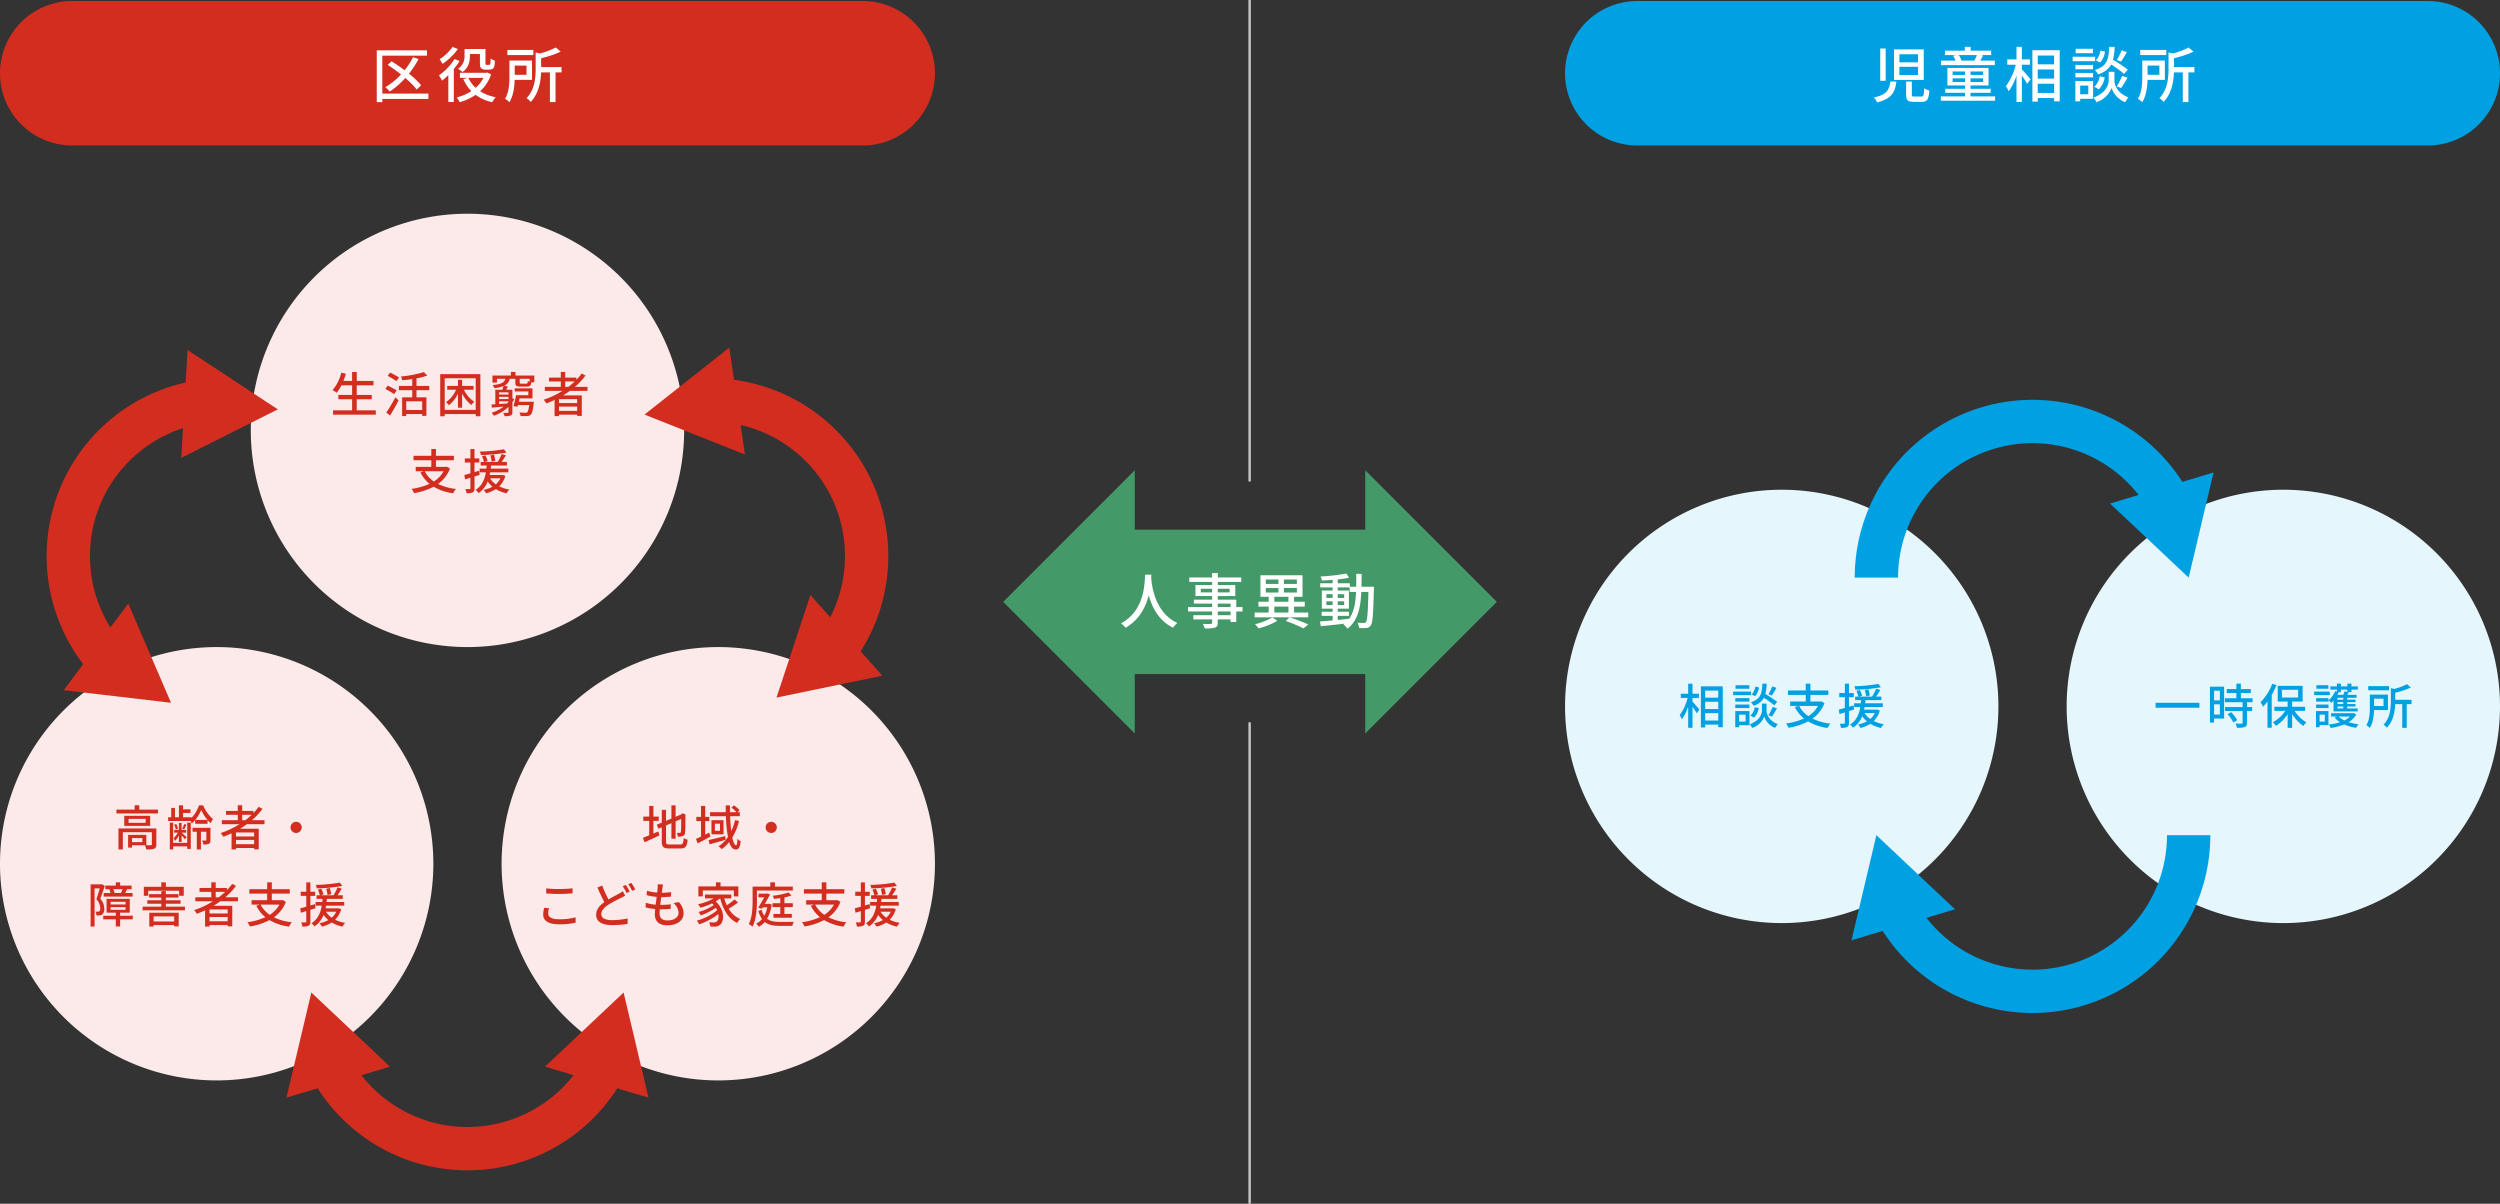 <svg xmlns="http://www.w3.org/2000/svg" width="1038.425" height="500" viewBox="0 0 1038.425 500"><rect x="0" y="0" width="1038.425" height="500" fill="#333333" stroke="none"/><g transform="translate(-441 -900)"><path d="M358.346,60.429H30a30,30,0,0,1,0-60H358.346a30,30,0,0,1,0,60" transform="translate(441 900)" fill="#d32d1f"/><path d="M284.173,178.775a90,90,0,1,1-90-90,90,90,0,0,1,90,90" transform="translate(441 900)" fill="#fbeae9"/><path d="M388.346,358.775a90,90,0,1,1-90-90,90,90,0,0,1,90,90" transform="translate(441 900)" fill="#fbeae9"/><path d="M1008.425,60.429H680.078a30,30,0,0,1,0-60h328.347a30,30,0,1,1,0,60" transform="translate(441 900)" fill="#00a1e3"/><path d="M180,358.775a90,90,0,1,1-90-90,90,90,0,0,1,90,90" transform="translate(441 900)" fill="#fbeae9"/><path d="M1038.425,293.42a90,90,0,1,1-90-90,90,90,0,0,1,90,90" transform="translate(441 900)" fill="#e5f6fc"/><path d="M830.079,293.42a90,90,0,1,1-90-90,90,90,0,0,1,90,90" transform="translate(441 900)" fill="#e5f6fc"/><path d="M900.106,346.912a55.853,55.853,0,0,1-99.91,34.33l11.855-3.554L779.4,346.912l-10.335,43.663,12.954-3.884a73.858,73.858,0,0,0,136.086-39.779Z" transform="translate(441 900)" fill="#00a1e3"/><path d="M906.485,200.148A73.858,73.858,0,0,0,770.4,239.927h18a55.853,55.853,0,0,1,99.91-34.33l-11.855,3.555,32.65,30.776,10.334-43.663Z" transform="translate(441 900)" fill="#00a1e3"/><path d="M362.065,199.757a73.914,73.914,0,0,0-57.182-42l-1.955-13.381-35.205,27.819,41.692,16.584-1.789-12.246a55.849,55.849,0,0,1,37.237,79.857l-8.231-9.242-14.094,42.6,43.94-9.087-8.995-10.1a73.911,73.911,0,0,0,4.582-70.8" transform="translate(441 900)" fill="#d32d1f"/><path d="M115.4,170.031,77.9,145.386l-.781,13.5A73.867,73.867,0,0,0,34.553,275.846l-8.08,10.844,44.565,5.222L53.285,250.705l-7.4,9.925a55.851,55.851,0,0,1,30.136-82.8l-.714,12.356Z" transform="translate(441 900)" fill="#d32d1f"/><path d="M269.359,455.931l-10.333-43.663-32.652,30.776,11.855,3.554a55.85,55.85,0,0,1-88.112,0l11.854-3.554-32.649-30.776-10.336,43.663,12.954-3.884a73.866,73.866,0,0,0,124.465,0Z" transform="translate(441 900)" fill="#d32d1f"/><path d="M.5,200h-1V0h1Z" transform="translate(960.058 900)" fill="#c8c8c8"/><path d="M621.732,250l-54.65-54.677V220H471.343V195.327L416.693,250l54.65,54.664V280h95.739v24.668Z" transform="translate(441 900)" fill="#449968"/><path d="M.5,200h-1V0h1Z" transform="translate(960.058 1200)" fill="#c8c8c8"/><path d="M-16.225-1.55h-19.15V-17.3h18.55v-2.225h-20.85V2h2.3V.675h19.15ZM-19.25-5A35.206,35.206,0,0,0-24.3-9.825,37.921,37.921,0,0,0-20.325-15.9l-2.275-.775a30.415,30.415,0,0,1-3.5,5.425c-1.8-1.35-3.675-2.625-5.425-3.725l-1.6,1.5A67.467,67.467,0,0,1-27.6-9.5a28.265,28.265,0,0,1-6.525,5.275A15.991,15.991,0,0,1-32.275-2.4a33.809,33.809,0,0,0,6.45-5.625,33.841,33.841,0,0,1,4.75,4.775ZM1.025-18h4.15v3.625c0,1.475.15,1.975.575,2.35a2.491,2.491,0,0,0,1.675.525h1.45a4.188,4.188,0,0,0,1.375-.25,1.7,1.7,0,0,0,.85-.95,12.577,12.577,0,0,0,.3-2.525,5.459,5.459,0,0,1-1.775-.925c-.025.95-.05,1.725-.1,2.05a.79.79,0,0,1-.275.55,1.314,1.314,0,0,1-.5.075H8a.559.559,0,0,1-.375-.1c-.125-.1-.15-.375-.15-.8v-5.7h-8.7v2.75A6.033,6.033,0,0,1-3.95-11.85a10.309,10.309,0,0,1,1.9,1.325C.525-12.3,1.025-15.05,1.025-17.275ZM-6.2-20.95a18.883,18.883,0,0,1-5.375,5.125,11.184,11.184,0,0,1,1.2,1.925,25.087,25.087,0,0,0,6.4-6.175Zm.825,5.025a23.365,23.365,0,0,1-6.475,6.8,18.108,18.108,0,0,1,1.3,2.2A30.616,30.616,0,0,0-7.95-9.25V1.95h2.275v-13.7a26.731,26.731,0,0,0,2.4-3.35ZM6.65-8.075A14.477,14.477,0,0,1,3.4-3.95a12.171,12.171,0,0,1-3-4.125Zm1.6-2.2-.425.075H-3.125v2.125H.025l-1.75.525A16.839,16.839,0,0,0,1.6-2.575,19.78,19.78,0,0,1-4.5.05,10.253,10.253,0,0,1-3.225,2.025a23.391,23.391,0,0,0,6.6-3.05,18.361,18.361,0,0,0,6.9,3.05A9.22,9.22,0,0,1,11.75-.05a17.988,17.988,0,0,1-6.5-2.475,16.55,16.55,0,0,0,4.575-7.05Zm19.125-9.4h-10.8v2.125h10.8Zm-2.85,6.5V-9.35h-4.9v-3.825ZM26.8-7.25v-8.025H17.425V-8.75c0,2.85-.15,6.675-1.825,9.325A10.038,10.038,0,0,1,17.4,2c1.65-2.525,2.1-6.225,2.2-9.25Zm12.275-5.325H30.6V-16.25a41.848,41.848,0,0,0,8.125-2.725L36.675-20.7A30.555,30.555,0,0,1,30.1-18.225l-1.775-.425v6.725c0,3.775-.35,8.675-3.8,12.275A5.5,5.5,0,0,1,26.25,1.925C29.6-1.55,30.425-6.5,30.575-10.35H34.25V1.975h2.325V-10.35h2.5Z" transform="translate(635.173 940.429)" fill="#fff"/><path d="M-59.725-6.55c-.425,3.35-1.4,5.475-6.85,6.6A7.2,7.2,0,0,1-65.25,2.1c6.15-1.5,7.5-4.3,8.025-8.65Zm6.55-.025V-1.15c0,2.3.625,3.025,3.15,3.025h3.4c2.175,0,2.825-.95,3.1-4.725A6.806,6.806,0,0,1-45.7-3.775c-.1,3-.25,3.45-1.125,3.45H-49.7c-.975,0-1.1-.125-1.1-.85v-5.4Zm-10.75-13.7v13.4h2.25v-13.4Zm5.725.375V-7.225h12.35V-19.9Zm2.225,2.025h7.75v3.325h-7.75Zm0,5.2h7.75v3.4h-7.75ZM-23.75-17.55c-.3.725-.725,1.65-1.075,2.3H-30.45l.225-.05a6.77,6.77,0,0,0-1.125-2.25Zm7.425,2.3H-22.4c.375-.6.775-1.325,1.2-2.1l-1.025-.2h4.375v-1.825h-8.5v-1.6h-2.425v1.6H-37.05v1.825h4.725l-1.35.275a8.039,8.039,0,0,1,1,2.025h-6v1.875h22.35ZM-33.85-6.375V-7.9h5.15v1.525Zm0-4.375h5.15V-9.3h-5.15ZM-21.2-9.3h-5.225v-1.45H-21.2Zm0,2.925h-5.225V-7.9H-21.2ZM-26.425-.4V-1.875h8.4V-3.55h-8.4V-4.925h7.5v-7.3h-17.1v7.3H-28.7V-3.55h-8.225v1.675H-28.7V-.4H-38.75V1.425h22.525V-.4ZM-5.1-13.55h3.35v-2.2H-5.1v-5.225H-7.325v5.225H-11.15v2.2h3.525a25.389,25.389,0,0,1-4.1,8.925A13.221,13.221,0,0,1-10.575-2.5a24.773,24.773,0,0,0,3.25-6.575V1.95H-5.1V-9A35.372,35.372,0,0,1-2.9-5.6l1.4-1.875c-.5-.65-2.725-3.275-3.6-4.175ZM1.5-1.825V-5.65H8.3v3.825Zm6.8-15.55V-13.7H1.5v-3.675Zm-6.8,5.8H8.3v3.8H1.5Zm-2.225-8V1.775H1.5V.3H8.3V1.65h2.325V-19.575Zm37.025.05A22.96,22.96,0,0,1,34.35-15.5l1.725.675a45.507,45.507,0,0,0,2.45-3.975ZM38.9-11.5a52.429,52.429,0,0,0-6.15-4.075,25.1,25.1,0,0,0,.7-5.4H31.175c-.225,5.125-.8,8.025-5.925,9.6a7.2,7.2,0,0,1,1.325,1.85c2.8-.95,4.425-2.275,5.4-4.1a43.78,43.78,0,0,1,5.4,3.9ZM36.125-3.875c.8-1.075,1.8-2.775,2.675-4.275L36.525-8.9a25.357,25.357,0,0,1-2.2,4.35Zm-9.25.55A8.926,8.926,0,0,0,29.3-8.3l-2.05-.425A7.52,7.52,0,0,1,25-4.375Zm.65-16.075a7.48,7.48,0,0,1-1.9,4.075l1.775.85a7.876,7.876,0,0,0,2.025-4.55Zm-3.1-.75H17.25v1.825h7.175Zm.9,3.3H16V-15h9.325Zm-.85,3.4H17.15v1.8h7.325ZM17.15-8.3h7.325v-1.825H17.15ZM22.5-4.875v3.6H19.125v-3.6Zm2-1.875H17.125v8.4h2V.6H24.5Zm8.85-3.85H30.975v3.65c0,1.5-1.025,5.175-6.375,7.075A9.47,9.47,0,0,1,25.925,2a10.043,10.043,0,0,0,6.25-5.9A9.564,9.564,0,0,0,37.8,2,19.75,19.75,0,0,1,39.15.025c-4.875-1.85-5.8-5.5-5.8-6.975Zm21.525-9.075h-10.8v2.125h10.8Zm-2.85,6.5V-9.35h-4.9v-3.825ZM54.3-7.25v-8.025H44.925V-8.75c0,2.85-.15,6.675-1.825,9.325A10.038,10.038,0,0,1,44.9,2C46.55-.525,47-4.225,47.1-7.25Zm12.275-5.325H58.1V-16.25a41.848,41.848,0,0,0,8.125-2.725L64.175-20.7A30.555,30.555,0,0,1,57.6-18.225l-1.775-.425v6.725c0,3.775-.35,8.675-3.8,12.275A5.5,5.5,0,0,1,53.75,1.925C57.1-1.55,57.925-6.5,58.075-10.35H61.75V1.975h2.325V-10.35h2.5Z" transform="translate(1285.918 940.429)" fill="#fff"/><path d="M-42.875-20.3C-43.05-17-42.9-5.4-52.9-.075A7.957,7.957,0,0,1-50.975,1.75c5.8-3.325,8.425-8.725,9.625-13.5,1.3,4.825,4.075,10.55,10.125,13.475A7.532,7.532,0,0,1-29.45-.225c-9.35-4.3-10.65-15.525-10.875-18.85.05-.45.05-.875.075-1.225ZM-7.35-3.475h-5.325v-1.55H-7.35Zm-5.325-4.8H-7.35V-6.85h-5.325Zm-7.05-4.675v-1.5h4.7v1.5Zm11.975-1.5v1.5h-4.925v-1.5Zm5.35,7.6H-5V-9.925h-7.675V-11.4H-5.4V-16h-7.275v-1.275h9.75V-19.15h-9.75v-1.825h-2.35v1.825H-24.5v1.875h9.475V-16H-21.95v4.6h6.925v1.475H-22.6v1.65h7.575V-6.85h-10v1.825h10v1.55h-7.8v1.75h7.8V-.4c0,.425-.15.55-.6.575C-16.025.2-17.525.2-18.9.15a7.182,7.182,0,0,1,.8,1.875A14.723,14.723,0,0,0-13.85,1.7c.85-.325,1.175-.85,1.175-2.125v-1.3H-7.35V-.65H-5V-5.025h2.6Zm12.425,4.3A27.559,27.559,0,0,1,2.8.275,15.449,15.449,0,0,1,4.275,2,29.753,29.753,0,0,0,12.05-1.125Zm.8-4.475h5.85v2.45h-5.85Zm0-4.075h5.85v2.05h-5.85Zm-3.55-3.65h5.25v1.875H7.275Zm0-3.525h5.25v1.825H7.275Zm12.9,1.825H14.8v-1.825h5.375Zm0,3.575H14.8V-14.75h5.375Zm4.725,8.3H19.025v-2.45H23.45V-9.05H19.025V-11.1h3.5v-8.95H5.05v8.95H8.475v2.05H4.225v2.025h4.25v2.45H2.65v2H17.075l-1.5,1.525a56.929,56.929,0,0,1,7.35,3.075L24.9.375a65.864,65.864,0,0,0-7.725-2.95H24.9ZM37.15-3.2h4.7V-4.9h-4.7V-6.175H41.8V-13.7H37.15V-15H42.1v1.875h2.65c-.2,4.55-.825,8.325-2.875,11.15C40.3-1.8,38.7-1.65,37.15-1.5Zm-4.7-4.5V-9.225h2.575V-7.7Zm7.375-1.525V-7.7H37.15V-9.225ZM37.15-10.65v-1.525h2.675v1.525Zm-4.7-1.525h2.575v1.525H32.45Zm14.575-3.1c.025-1.7.05-3.5.05-5.35H44.85c0,1.875,0,3.65-.025,5.35H42.2v-1.45H37.15v-1.6c1.725-.175,3.375-.425,4.7-.7l-1.1-1.75A77.767,77.767,0,0,1,30.025-19.55a6.92,6.92,0,0,1,.55,1.675c1.4-.05,2.925-.125,4.45-.25v1.4h-5.15V-15h5.15v1.3H30.55v7.525h4.475V-4.9h-4.55v1.7h4.55v1.9c-1.975.175-3.775.325-5.225.425L30.1,1.1C32.775.85,36.375.475,39.975.05a5.491,5.491,0,0,1-.45.35A7.817,7.817,0,0,1,41.2,2.125c4.3-3.3,5.425-8.6,5.75-15.25H49.9c-.2,8.6-.45,11.775-1,12.475a.947.947,0,0,1-.9.4c-.45,0-1.475,0-2.625-.1a6.147,6.147,0,0,1,.65,2.2A17.509,17.509,0,0,0,49.1,1.825,2.209,2.209,0,0,0,50.875.75c.8-1.075,1.025-4.625,1.3-14.95,0-.275.025-1.075.025-1.075Z" transform="translate(959.5 1159)" fill="#fff"/><path d="M-37.08-10.84h2.68V-12.6h-2.68v-4.18h-1.78v4.18h-3.06v1.76h2.82A20.311,20.311,0,0,1-42.38-3.7,10.577,10.577,0,0,1-41.46-2a19.819,19.819,0,0,0,2.6-5.26V1.56h1.78V-7.2a28.3,28.3,0,0,1,1.76,2.72l1.12-1.5c-.4-.52-2.18-2.62-2.88-3.34Zm5.28,9.38V-4.52h5.44v3.06Zm5.44-12.44v2.94H-31.8V-13.9ZM-31.8-9.26h5.44v3.04H-31.8Zm-1.78-6.4V1.42h1.78V.24h5.44V1.32h1.86V-15.66Zm29.62.04A18.368,18.368,0,0,1-5.52-12.4l1.38.54a36.406,36.406,0,0,0,1.96-3.18ZM-1.88-9.2A41.943,41.943,0,0,0-6.8-12.46a20.081,20.081,0,0,0,.56-4.32H-8.06c-.18,4.1-.64,6.42-4.74,7.68a5.761,5.761,0,0,1,1.06,1.48A7.013,7.013,0,0,0-7.42-10.9,35.024,35.024,0,0,1-3.1-7.78ZM-4.1-3.1c.64-.86,1.44-2.22,2.14-3.42l-1.82-.6A20.286,20.286,0,0,1-5.54-3.64Zm-7.4.44A7.141,7.141,0,0,0-9.56-6.64l-1.64-.34A6.016,6.016,0,0,1-13-3.5Zm.52-12.86a5.984,5.984,0,0,1-1.52,3.26l1.42.68a6.3,6.3,0,0,0,1.62-3.64Zm-2.48-.6H-19.2v1.46h5.74Zm.72,2.64H-20.2V-12h7.46Zm-.68,2.72h-5.86v1.44h5.86Zm-5.86,4.12h5.86V-8.1h-5.86ZM-15-3.9v2.88h-2.7V-3.9Zm1.6-1.5h-5.9V1.32h1.6V.48h4.3Zm7.08-3.08h-1.9v2.92c0,1.2-.82,4.14-5.1,5.66a7.576,7.576,0,0,1,1.06,1.5,8.034,8.034,0,0,0,5-4.72A7.651,7.651,0,0,0-2.76,1.6,15.8,15.8,0,0,1-1.68.02c-3.9-1.48-4.64-4.4-4.64-5.58Zm21.38.96a11.835,11.835,0,0,1-4.02,4.24,11.674,11.674,0,0,1-3.8-4.24Zm1.38-1.92-.32.08H11.9V-12.1h7.46v-1.84H11.9v-2.84H9.98v2.84H2.58v1.84h7.4v2.74H3.5v1.84H6.84l-1.38.48A14.477,14.477,0,0,0,9.24-2.3,26.847,26.847,0,0,1,1.78-.22,6.776,6.776,0,0,1,2.82,1.56,26.918,26.918,0,0,0,10.94-1.1a21.731,21.731,0,0,0,8.1,2.72,8.724,8.724,0,0,1,1.18-1.8,22.322,22.322,0,0,1-7.44-2.08,13.987,13.987,0,0,0,4.96-6.4Zm23.72-7.22a70.129,70.129,0,0,1-10,.96,6.076,6.076,0,0,1,.42,1.42,65.211,65.211,0,0,0,10.62-1Zm-3.58,4.78c-.1-.62-.34-1.7-.56-2.52l-1.48.26c.2.84.42,1.96.5,2.62Zm-6.5,5.84-.26-1.7c-.62.2-1.28.38-1.9.56v-3.98h2v-1.72h-2v-3.88h-1.7v3.88H23.9v1.72h2.32v4.5c-.94.26-1.82.5-2.52.68L24-4.14l2.22-.7V-.48c0,.28-.1.34-.36.34-.22.02-.96.02-1.76,0a5.937,5.937,0,0,1,.5,1.72,5.616,5.616,0,0,0,2.6-.36c.54-.28.72-.78.72-1.7V-5.36Zm8.56,1.46A7.047,7.047,0,0,1,36.78-2.1,8.5,8.5,0,0,1,34.4-4.58Zm1.08-1.44-.32.04H34.22c.06-.38.14-.72.2-1.1h7.56V-8.62H34.64c.06-.44.1-.86.14-1.3h6.6V-11.4H39.2c.58-.82,1.2-1.82,1.76-2.74l-1.76-.54a18.858,18.858,0,0,1-1.68,3.28H32.26l1.14-.4a16.78,16.78,0,0,0-.94-2.34l-1.42.38a18.594,18.594,0,0,1,.82,2.36H30.48v1.48h2.5c-.04.42-.08.84-.12,1.3h-2.8v1.54h2.58c-.46,2.76-1.52,5.6-4.28,7.3a4.758,4.758,0,0,1,1.22,1.32,10.047,10.047,0,0,0,3.82-4.8A11.93,11.93,0,0,0,35.38-1.1,14.015,14.015,0,0,1,31.7.22a6.445,6.445,0,0,1,1.02,1.4A14.084,14.084,0,0,0,36.8-.1a14.18,14.18,0,0,0,4.44,1.72A7.451,7.451,0,0,1,42.38.06,14.034,14.034,0,0,1,38.2-1.26,9.78,9.78,0,0,0,40.74-5.6Z" transform="translate(1181.078 1200.745)" fill="#00a1e3"/><path d="M-26.94-10.32h2.22v-1.76h-2.22v-4.44h-1.74v4.44h-2.46v1.76h2.46v6c-1,.42-1.92.78-2.64,1.02l.72,1.88c1.78-.8,4.06-1.84,6.16-2.86l-.42-1.64c-.68.28-1.4.58-2.08.88ZM-20.2-.5c-1.28,0-1.5-.22-1.5-1.34V-8.4l2.24-.96v6.44h1.74V-10.1l2.32-1c0,3.04-.04,4.9-.12,5.3s-.26.48-.52.48c-.2,0-.74,0-1.16-.02a5.744,5.744,0,0,1,.42,1.58,6.163,6.163,0,0,0,1.92-.22c.62-.16.96-.6,1.06-1.44.12-.78.16-3.5.16-7.22l.08-.32-1.3-.5-.32.26-.36.28-2.18.92v-4.76h-1.74v5.5l-2.24.94v-4.56h-1.76v5.3l-2.08.88.7,1.64,1.38-.58v5.78c0,2.4.7,3.02,3.16,3.02h4.58c2.18,0,2.74-.9,3-3.66a5.373,5.373,0,0,1-1.64-.68C-14.52-1-14.72-.5-15.82-.5ZM-3.76-5.44c-.56.28-1.1.54-1.66.82v-5.6h1.7v-1.76h-1.7v-4.54H-7.16v4.54H-9.12v1.76h1.96v6.44c-.78.38-1.5.7-2.1.96l.68,1.86c1.6-.8,3.52-1.84,5.32-2.84ZM2.9-4.02c-2.54.66-5.18,1.3-6.94,1.68l.46,1.76C-1.7-1.12.78-1.78,3.08-2.44ZM.72-6.18H-1.4V-9.14H.72ZM-2.82-10.6v5.88h5V-10.6Zm9.78,0A23.7,23.7,0,0,1,5.4-6.02c-.22-1.8-.4-3.92-.48-6.22H8.96v-1.68H7.98l.88-.82a13.261,13.261,0,0,0-2.34-2l-1.06.92a14.033,14.033,0,0,1,2.1,1.9H4.86c0-.92-.02-1.86,0-2.82H3.08c0,.94.02,1.88.04,2.82H-3.42v1.68h6.6A59.354,59.354,0,0,0,4.02-3.6,13.519,13.519,0,0,1,.1.24,11.07,11.07,0,0,1,1.44,1.42,14.781,14.781,0,0,0,4.52-1.52C5.16.4,6,1.58,7.16,1.58c1.36,0,1.86-.8,2.14-3.46a4.272,4.272,0,0,1-1.32-1C7.92-.94,7.74-.18,7.4-.18c-.6,0-1.16-1.2-1.56-3.2a24.775,24.775,0,0,0,2.78-6.9ZM22-9.92A2.322,2.322,0,0,0,19.68-7.6,2.322,2.322,0,0,0,22-5.28,2.322,2.322,0,0,0,24.32-7.6,2.322,2.322,0,0,0,22-9.92ZM-71.46,17.74v2.08c1.6.12,3.34.22,5.38.22,1.86,0,4.18-.14,5.56-.24V17.72c-1.48.14-3.64.28-5.58.28A45.92,45.92,0,0,1-71.46,17.74Zm1.2,8.24-2.06-.18a12.251,12.251,0,0,0-.4,2.82c0,2.62,2.32,4.04,6.62,4.04a28.645,28.645,0,0,0,6.86-.7l-.02-2.2a25.654,25.654,0,0,1-6.92.8c-3.06,0-4.46-1-4.46-2.42A7.129,7.129,0,0,1-70.26,25.98Zm22.06-9.44-1.98.84c.92,2.14,1.94,4.38,2.86,6.06-2.04,1.46-3.4,3.1-3.4,5.22,0,3.2,2.84,4.32,6.7,4.32a38.075,38.075,0,0,0,6.36-.5l.02-2.26a31.481,31.481,0,0,1-6.46.7c-2.98,0-4.48-.92-4.48-2.5,0-1.46,1.12-2.7,2.88-3.86a51.667,51.667,0,0,1,5.3-2.88c.64-.34,1.2-.62,1.72-.94l-1-1.84a11.382,11.382,0,0,1-1.62,1.06c-1.02.56-2.66,1.36-4.3,2.36A45.644,45.644,0,0,1-48.2,16.54Zm9.82-.24-1.3.54a24.542,24.542,0,0,1,1.6,2.8l1.3-.58A27.408,27.408,0,0,0-38.38,16.3Zm2.28-.84-1.3.54a18.947,18.947,0,0,1,1.64,2.76l1.3-.58A26.551,26.551,0,0,0-36.1,15.46Zm13.18.68-2.24-.12a8.468,8.468,0,0,1-.02,1.58c-.04.52-.1,1.16-.2,1.88a19.461,19.461,0,0,1-4.26-.76l-.1,1.84a25.4,25.4,0,0,0,4.16.7c-.14,1.06-.28,2.18-.42,3.24a16.915,16.915,0,0,1-4.1-.8l-.1,1.92a21.867,21.867,0,0,0,4,.68c-.08.9-.14,1.66-.14,2.18,0,3.32,2.22,4.58,5.12,4.58,4.14,0,6.82-1.96,6.82-4.96a6.973,6.973,0,0,0-2-4.7l-2.22.46a5.485,5.485,0,0,1,2.12,4c0,1.88-1.76,3.18-4.68,3.18-2.14,0-3.2-1.06-3.2-2.88,0-.42.04-1.04.1-1.74h.76c1.3,0,2.52-.08,3.74-.2l.06-1.88a31.94,31.94,0,0,1-4.1.24h-.28c.12-1.04.26-2.18.4-3.22h.04a38.466,38.466,0,0,0,4.02-.2l.06-1.88a26.721,26.721,0,0,1-3.88.26c.1-.76.18-1.38.24-1.82C-23.14,17.24-23.06,16.76-22.92,16.14Zm16.5,2.46H6.46v2.46H8.34V16.9H.94V15.22H-.98V16.9H-8.26v4.16h1.84ZM6.76,22.32a25.993,25.993,0,0,1-3.22,2.44,18.949,18.949,0,0,1-1.06-2.88H5.42v-1.6H-5.52v1.6h3.68A23.943,23.943,0,0,1-8.4,24.32a9.172,9.172,0,0,1,.98,1.44A29.856,29.856,0,0,0-2.6,23.98a6.21,6.21,0,0,1,.74.7A21.6,21.6,0,0,1-8.2,27.54a6.6,6.6,0,0,1,.94,1.44A30.2,30.2,0,0,0-1,25.8q.3.51.54,1.02a22.473,22.473,0,0,1-8.44,4.3,9.072,9.072,0,0,1,.98,1.54A29.02,29.02,0,0,0,.04,28.42c.24,1.42-.06,2.62-.66,3.06a1.718,1.718,0,0,1-1.32.4,17.108,17.108,0,0,1-1.86-.1,4.489,4.489,0,0,1,.52,1.78c.62.04,1.22.06,1.72.06a3.138,3.138,0,0,0,2.24-.74c1.94-1.4,2.02-6.42-1.76-9.72A12.5,12.5,0,0,0,.76,21.88H.8C2,26.56,4.16,30.3,7.84,32.08a6.81,6.81,0,0,1,1.3-1.62,10.242,10.242,0,0,1-4.82-4.3,30.747,30.747,0,0,0,3.9-2.6Zm9.3-3.68h14.9V16.98h-7.4V15.22H21.62v1.76H14.26v5.8c0,2.88-.12,6.96-1.58,9.8a8.151,8.151,0,0,1,1.56,1.04c1.58-3.06,1.82-7.72,1.82-10.84Zm14.9,6.86V23.9H27.48V21.48a19.381,19.381,0,0,0,2.94-.8l-1.24-1.24a32.263,32.263,0,0,1-6.54,1.34,4.776,4.776,0,0,1,.48,1.32c.84-.08,1.74-.2,2.64-.32V23.9H22.52v1.6h3.24v2.84H22.92v1.58h7.64V28.34H27.48V25.5ZM21.2,24.12l-.3.04H19.32c.8-1.36,1.58-2.76,2.18-3.92l-1.18-.4-.28.08H16.7v1.52h2.4c-.72,1.32-1.66,2.96-2.5,4.3l1.48.46.38-.6h1.9a11.936,11.936,0,0,1-1.26,3.52,8.407,8.407,0,0,1-1.08-2.48l-1.38.46a10.516,10.516,0,0,0,1.54,3.36,7.6,7.6,0,0,1-2.46,1.92,8,8,0,0,1,1.18,1.28,8.709,8.709,0,0,0,2.42-1.98c1.56,1.28,3.64,1.62,6.32,1.62h5.12a6.566,6.566,0,0,1,.6-1.66c-1.04.02-4.84.02-5.66.02-2.22,0-4.06-.26-5.44-1.3a15.737,15.737,0,0,0,1.94-5.9Zm26.86.36a11.835,11.835,0,0,1-4.02,4.24,11.674,11.674,0,0,1-3.8-4.24Zm1.38-1.92-.32.08H44.9V19.9h7.46V18.06H44.9V15.22H42.98v2.84h-7.4V19.9h7.4v2.74H36.5v1.84h3.34l-1.38.48a14.477,14.477,0,0,0,3.78,4.74,26.847,26.847,0,0,1-7.46,2.08,6.776,6.776,0,0,1,1.04,1.78,26.918,26.918,0,0,0,8.12-2.66,21.731,21.731,0,0,0,8.1,2.72,8.724,8.724,0,0,1,1.18-1.8,22.322,22.322,0,0,1-7.44-2.08,13.987,13.987,0,0,0,4.96-6.4Zm23.72-7.22a70.129,70.129,0,0,1-10,.96,6.076,6.076,0,0,1,.42,1.42,65.211,65.211,0,0,0,10.62-1Zm-3.58,4.78c-.1-.62-.34-1.7-.56-2.52l-1.48.26c.2.84.42,1.96.5,2.62Zm-6.5,5.84-.26-1.7c-.62.2-1.28.38-1.9.56V20.84h2V19.12h-2V15.24h-1.7v3.88H56.9v1.72h2.32v4.5c-.94.26-1.82.5-2.52.68l.3,1.84,2.22-.7v4.36c0,.28-.1.34-.36.34-.22.02-.96.02-1.76,0a5.937,5.937,0,0,1,.5,1.72,5.616,5.616,0,0,0,2.6-.36c.54-.28.72-.78.72-1.7V26.64Zm8.56,1.46a7.047,7.047,0,0,1-1.86,2.48,8.5,8.5,0,0,1-2.38-2.48Zm1.08-1.44-.32.04H67.22c.06-.38.14-.72.2-1.1h7.56V23.38H67.64c.06-.44.1-.86.14-1.3h6.6V20.6H72.2c.58-.82,1.2-1.82,1.76-2.74l-1.76-.54a18.858,18.858,0,0,1-1.68,3.28H65.26l1.14-.4a16.781,16.781,0,0,0-.94-2.34l-1.42.38a18.594,18.594,0,0,1,.82,2.36H63.48v1.48h2.5c-.04.42-.08.84-.12,1.3h-2.8v1.54h2.58c-.46,2.76-1.52,5.6-4.28,7.3a4.758,4.758,0,0,1,1.22,1.32,10.047,10.047,0,0,0,3.82-4.8,11.931,11.931,0,0,0,1.98,2.16,14.015,14.015,0,0,1-3.68,1.32,6.445,6.445,0,0,1,1.02,1.4A14.083,14.083,0,0,0,69.8,31.9a14.18,14.18,0,0,0,4.44,1.72,7.451,7.451,0,0,1,1.14-1.56,14.034,14.034,0,0,1-4.18-1.32,9.78,9.78,0,0,0,2.54-4.34Z" transform="translate(739.346 1251.275)" fill="#d32d1f"/><path d="M-43-.84v-4.6h6.22V-7.22H-43v-4h6.96v-1.82H-43v-3.72h-1.92v3.72h-3.62c.38-.96.74-1.98,1.04-3l-1.92-.44a17.266,17.266,0,0,1-3.62,7.24,11.911,11.911,0,0,1,1.7,1.12,17.267,17.267,0,0,0,1.98-3.1h4.44v4h-5.7v1.78h5.7v4.6h-7.92V.96h17.76V-.84Zm17.6-13.64a41.658,41.658,0,0,0-3.72-2.02l-1.04,1.32c1.18.66,2.84,1.62,3.66,2.2Zm-1.02,5.36c-.84-.54-2.54-1.42-3.68-1.98l-1.02,1.38c1.2.62,2.86,1.58,3.68,2.14ZM-29.16,1.32C-27.98-.54-26.64-2.94-25.62-5l-1.34-1.24A59.314,59.314,0,0,1-30.72.08ZM-15.82-.96h-6.62v-3.6h6.62Zm2.94-8.24v-1.78h-5.3v-3.14a26.723,26.723,0,0,0,4.5-1.16l-1.46-1.44a45.563,45.563,0,0,1-9.5,1.82,6.568,6.568,0,0,1,.54,1.56c1.32-.1,2.76-.26,4.16-.48v2.84H-25.5V-9.2h5.56v2.96h-4.2v7.8h1.7V.72h6.62v.74h1.76v-7.7h-4.12V-9.2Zm18.4-.18v-1.58H.78v-2.56H-.94v2.56H-5.42v1.58h3.68A12.419,12.419,0,0,1-5.9-4.24,7.89,7.89,0,0,1-4.74-2.96a13.547,13.547,0,0,0,3.8-4.8v5.84H.78V-7.88A13.061,13.061,0,0,0,4.64-3.04a6.209,6.209,0,0,1,1.2-1.38,11.7,11.7,0,0,1-4.3-4.96ZM-6.46-1.02V-14.16H6.42V-1.02ZM-8.32-15.88V1.62h1.86V.72H6.42v.9H8.36v-17.5ZM24.32-4.42c.1-.46.2-.92.32-1.38H30V-9.96H22.62v1.3h5.66v1.54H23.2A40.36,40.36,0,0,1,22.08-2.6l1.68.3c.06-.22.14-.46.2-.72h4.68c-.24,1.84-.5,2.7-.84,2.98a.989.989,0,0,1-.76.2c-.4,0-1.44-.02-2.48-.12a3.718,3.718,0,0,1,.5,1.48c1.1.06,2.14.04,2.7.02a2.349,2.349,0,0,0,1.5-.52c.56-.56.92-1.8,1.24-4.72.04-.24.08-.72.08-.72Zm1.1-7.5c-.6,0-.72-.04-.72-.48v-1.54h4.12v1.22a4.574,4.574,0,0,1-.76-.32c-.04.96-.16,1.12-.66,1.12ZM20.02-7.4h-3.9v-.92h3.9Zm-3.9,2.84h3.9v.18a6.538,6.538,0,0,1-.6.7c-1.14.08-2.26.16-3.3.22Zm3.9-.96h-3.9v-.92h3.9Zm2.92-9.78v-1.48h-1.9v1.48H13.38v2.96h1.86v-1.6h3.52c-.46,1.52-1.64,2.26-5.34,2.62a4.492,4.492,0,0,1,.78,1.28,14.057,14.057,0,0,0,3.78-.88c-.12.46-.34,1.04-.52,1.52h-2.9v6.04L13-3.28l.12,1.32c1.38-.12,3.08-.26,4.88-.42A15.962,15.962,0,0,1,13.04.18,8.99,8.99,0,0,1,14,1.42a17.141,17.141,0,0,0,6.02-3.68V-.1c0,.24-.08.3-.32.32S18.64.24,17.8.2a4.729,4.729,0,0,1,.62,1.38,6.424,6.424,0,0,0,2.54-.28c.54-.22.7-.64.7-1.4V-4.2a11.539,11.539,0,0,0,.8-1.36l-.8-.2V-9.4H19.08c.22-.42.46-.88.7-1.34l-1.52-.32a3.935,3.935,0,0,0,2.3-2.88h2.32v1.54c0,1.38.46,1.72,2.3,1.72h2.46c1.3,0,1.72-.4,1.9-1.8h1.22V-15.3ZM43.6-10.58v-2.24h3.92a28.562,28.562,0,0,1-2.62,2.24Zm4.96,6.74H41.02V-5.5h7.54ZM41.02-.62V-2.38h7.54V-.62Zm11.84-8.3v-1.66H47.62a28.925,28.925,0,0,0,4.42-4.72l-1.6-.84a21.906,21.906,0,0,1-2.18,2.58v-.88H43.6v-2.34H41.76v2.34H36.88v1.62h4.88v2.24H35.14v1.66h7.32a35.893,35.893,0,0,1-7.82,3.68A10.2,10.2,0,0,1,35.78-3.7c1.14-.44,2.28-.92,3.4-1.44V1.58h1.84V.96h7.54V1.5h1.92V-7.04H42.72c.96-.6,1.9-1.2,2.8-1.88Zm-59.8,33.4a11.835,11.835,0,0,1-4.02,4.24,11.674,11.674,0,0,1-3.8-4.24Zm1.38-1.92-.32.08H-10.1V19.9h7.46V18.06H-10.1V15.22h-1.92v2.84h-7.4V19.9h7.4v2.74H-18.5v1.84h3.34l-1.38.48a14.477,14.477,0,0,0,3.78,4.74,26.847,26.847,0,0,1-7.46,2.08,6.776,6.776,0,0,1,1.04,1.78,26.918,26.918,0,0,0,8.12-2.66,21.731,21.731,0,0,0,8.1,2.72,8.724,8.724,0,0,1,1.18-1.8,22.322,22.322,0,0,1-7.44-2.08,13.987,13.987,0,0,0,4.96-6.4Zm23.72-7.22a70.129,70.129,0,0,1-10,.96,6.076,6.076,0,0,1,.42,1.42,65.211,65.211,0,0,0,10.62-1Zm-3.58,4.78c-.1-.62-.34-1.7-.56-2.52l-1.48.26c.2.84.42,1.96.5,2.62Zm-6.5,5.84-.26-1.7c-.62.2-1.28.38-1.9.56V20.84h2V19.12h-2V15.24H4.22v3.88H1.9v1.72H4.22v4.5c-.94.26-1.82.5-2.52.68L2,27.86l2.22-.7v4.36c0,.28-.1.34-.36.34-.22.02-.96.02-1.76,0a5.937,5.937,0,0,1,.5,1.72,5.616,5.616,0,0,0,2.6-.36c.54-.28.72-.78.72-1.7V26.64Zm8.56,1.46a7.047,7.047,0,0,1-1.86,2.48,8.5,8.5,0,0,1-2.38-2.48Zm1.08-1.44-.32.04H12.22c.06-.38.14-.72.2-1.1h7.56V23.38H12.64c.06-.44.1-.86.14-1.3h6.6V20.6H17.2c.58-.82,1.2-1.82,1.76-2.74l-1.76-.54a18.858,18.858,0,0,1-1.68,3.28H10.26l1.14-.4a16.78,16.78,0,0,0-.94-2.34l-1.42.38a18.593,18.593,0,0,1,.82,2.36H8.48v1.48h2.5c-.04.42-.08.84-.12,1.3H8.06v1.54h2.58c-.46,2.76-1.52,5.6-4.28,7.3a4.758,4.758,0,0,1,1.22,1.32,10.047,10.047,0,0,0,3.82-4.8,11.93,11.93,0,0,0,1.98,2.16A14.015,14.015,0,0,1,9.7,32.22a6.445,6.445,0,0,1,1.02,1.4A14.083,14.083,0,0,0,14.8,31.9a14.18,14.18,0,0,0,4.44,1.72,7.451,7.451,0,0,1,1.14-1.56,14.034,14.034,0,0,1-4.18-1.32,9.78,9.78,0,0,0,2.54-4.34Z" transform="translate(632.174 1071.275)" fill="#d32d1f"/><path d="M-30.88-1.48h-4.28v-1.7h4.28Zm5.82-5.68H-40.8V1.58h1.82V-5.6h12.06V-.54c0,.26-.1.34-.42.34a16.5,16.5,0,0,1-1.88.02V-4.5h-7.56V.78h1.62V-.18h5.34a6.711,6.711,0,0,1,.58,1.72,9.969,9.969,0,0,0,3.3-.3c.68-.3.88-.82.88-1.76ZM-29.5-9.52h-7.08v-1.62h7.08Zm-8.88-2.9v4.18h10.76v-4.18ZM-32.16-15v-1.8h-1.9V-15h-7.58v1.62h17.26V-15ZM-12.24-1.16h-5.84V-9.6h-1.38V1.56h1.38V.3h5.84V1.34h1.48V-9.58h-1.48Zm-3.46-.36h1.14V-4.28A14.934,14.934,0,0,1-13.2-2.66l.72-.86c-.32-.32-1.62-1.5-2.06-1.9h1.9V-6.54h-1.92v-2.9H-15.7v2.9h-1.96v1.12h1.52a7.951,7.951,0,0,1-1.74,2.26,4.487,4.487,0,0,1,.54,1.18A7.871,7.871,0,0,0-15.7-4.26Zm-.36-5.56a6.51,6.51,0,0,0-.74-1.94l-.88.28A7.514,7.514,0,0,1-17-6.76ZM-13.5-9a11.615,11.615,0,0,1-.84,1.94l.84.28c.3-.52.62-1.2.98-1.92ZM-2.58-7.42h-7.44V-5.8h1.76V1.56h1.72V-5.8h2.26v3.4c0,.18-.04.24-.26.24a13.538,13.538,0,0,1-1.52-.02A5.828,5.828,0,0,1-5.54-.5,5.191,5.191,0,0,0-3.22-.8c.54-.3.64-.8.64-1.58Zm-6.3-3.28a16.259,16.259,0,0,0,2.46-4.12,17.459,17.459,0,0,0,2.6,4.12Zm1.54-6.06a14.708,14.708,0,0,1-3.1,5.22v-.28h-3.52V-13.6h3.08v-1.5h-3.08v-1.66h-1.72v4.94h-1.64v-3.86h-1.56v3.86h-1.28v1.56h9.3a7.046,7.046,0,0,1,.5,1.06,10.882,10.882,0,0,0,1.44-1.44V-9.1H-3.8v-1.56a10.091,10.091,0,0,0,1.32,1.3,13.2,13.2,0,0,1,.94-1.74,14.623,14.623,0,0,1-4.08-5.66ZM10.6-10.58v-2.24h3.92a28.562,28.562,0,0,1-2.62,2.24Zm4.96,6.74H8.02V-5.5h7.54ZM8.02-.62V-2.38h7.54V-.62Zm11.84-8.3v-1.66H14.62a28.925,28.925,0,0,0,4.42-4.72l-1.6-.84a21.906,21.906,0,0,1-2.18,2.58v-.88H10.6v-2.34H8.76v2.34H3.88v1.62H8.76v2.24H2.14v1.66H9.46A35.893,35.893,0,0,1,1.64-5.24,10.2,10.2,0,0,1,2.78-3.7c1.14-.44,2.28-.92,3.4-1.44V1.58H8.02V.96h7.54V1.5h1.92V-7.04H9.72c.96-.6,1.9-1.2,2.8-1.88ZM33-9.92A2.322,2.322,0,0,0,30.68-7.6,2.322,2.322,0,0,0,33-5.28,2.322,2.322,0,0,0,35.32-7.6,2.322,2.322,0,0,0,33-9.92ZM-42.4,19.64a7.794,7.794,0,0,0-.54-1.58h3.88c-.2.52-.48,1.12-.68,1.58Zm-2.22-1.54a8.81,8.81,0,0,1,.54,1.54h-2.86v1.5h12.02v-1.5H-38c.24-.44.5-1,.82-1.56l-.1-.02h1.94V16.58H-40.1V15.22h-1.8v1.36h-4.34v1.48h1.82ZM-47.68,16l-.28.06h-4.4V33.58h1.64V17.74h2.14c-.38,1.36-.9,3.14-1.4,4.48a5.485,5.485,0,0,1,1.62,3.74c0,.58-.08,1.06-.36,1.26a1.077,1.077,0,0,1-.62.18,6.028,6.028,0,0,1-1.02-.02,3.632,3.632,0,0,1,.44,1.6,9.484,9.484,0,0,0,1.32-.02,2.692,2.692,0,0,0,1.08-.4,2.768,2.768,0,0,0,.82-2.38,6.055,6.055,0,0,0-1.66-4.16c.64-1.56,1.34-3.64,1.9-5.32Zm3.62,9.52h6.22v1.1h-6.22Zm0-2.22h6.22v1.1h-6.22Zm9.22,5.78H-40.1V27.82h4V22.1h-9.64v5.72h3.84v1.26h-5.22v1.5h5.22v2.98h1.8V30.58h5.26Zm6.42-10.38h12.84v2.12h1.9V17.08H-21.1V15.22H-23v1.86h-7.26v3.74h1.84Zm10.78,10.66v2.12H-26.2V29.36Zm-10.34,4.22h1.78v-.6h8.56v.54h1.86V27.86h-12.2Zm6.86-8.24V24.1H-15V22.68h-6.12V21.56h5.26V20.12h-5.26V18.86H-23v1.26h-5.06v1.44H-23v1.12h-5.82V24.1H-23v1.24h-7.76v1.52h17.58V25.34ZM-.4,21.42V19.18H3.52A28.562,28.562,0,0,1,.9,21.42Zm4.96,6.74H-2.98V26.5H4.56Zm-7.54,3.22V29.62H4.56v1.76Zm11.84-8.3V21.42H3.62A28.925,28.925,0,0,0,8.04,16.7l-1.6-.84a21.906,21.906,0,0,1-2.18,2.58v-.88H-.4V15.22H-2.24v2.34H-7.12v1.62h4.88v2.24H-8.86v1.66h7.32a35.893,35.893,0,0,1-7.82,3.68A10.2,10.2,0,0,1-8.22,28.3c1.14-.44,2.28-.92,3.4-1.44v6.72h1.84v-.62H4.56v.54H6.48V24.96H-1.28c.96-.6,1.9-1.2,2.8-1.88Zm17.2,1.4a11.835,11.835,0,0,1-4.02,4.24,11.674,11.674,0,0,1-3.8-4.24Zm1.38-1.92-.32.08H22.9V19.9h7.46V18.06H22.9V15.22H20.98v2.84h-7.4V19.9h7.4v2.74H14.5v1.84h3.34l-1.38.48a14.477,14.477,0,0,0,3.78,4.74,26.847,26.847,0,0,1-7.46,2.08,6.776,6.776,0,0,1,1.04,1.78,26.918,26.918,0,0,0,8.12-2.66,21.731,21.731,0,0,0,8.1,2.72,8.724,8.724,0,0,1,1.18-1.8,22.322,22.322,0,0,1-7.44-2.08,13.987,13.987,0,0,0,4.96-6.4Zm23.72-7.22a70.129,70.129,0,0,1-10,.96,6.076,6.076,0,0,1,.42,1.42,65.211,65.211,0,0,0,10.62-1Zm-3.58,4.78c-.1-.62-.34-1.7-.56-2.52l-1.48.26c.2.84.42,1.96.5,2.62Zm-6.5,5.84-.26-1.7c-.62.2-1.28.38-1.9.56V20.84h2V19.12h-2V15.24h-1.7v3.88H34.9v1.72h2.32v4.5c-.94.26-1.82.5-2.52.68l.3,1.84,2.22-.7v4.36c0,.28-.1.34-.36.34-.22.02-.96.02-1.76,0a5.937,5.937,0,0,1,.5,1.72,5.616,5.616,0,0,0,2.6-.36c.54-.28.72-.78.72-1.7V26.64Zm8.56,1.46a7.047,7.047,0,0,1-1.86,2.48,8.5,8.5,0,0,1-2.38-2.48Zm1.08-1.44-.32.04H45.22c.06-.38.14-.72.2-1.1h7.56V23.38H45.64c.06-.44.1-.86.14-1.3h6.6V20.6H50.2c.58-.82,1.2-1.82,1.76-2.74l-1.76-.54a18.858,18.858,0,0,1-1.68,3.28H43.26l1.14-.4a16.78,16.78,0,0,0-.94-2.34l-1.42.38a18.594,18.594,0,0,1,.82,2.36H41.48v1.48h2.5c-.04.42-.08.84-.12,1.3h-2.8v1.54h2.58c-.46,2.76-1.52,5.6-4.28,7.3a4.758,4.758,0,0,1,1.22,1.32,10.047,10.047,0,0,0,3.82-4.8,11.93,11.93,0,0,0,1.98,2.16,14.015,14.015,0,0,1-3.68,1.32,6.445,6.445,0,0,1,1.02,1.4A14.083,14.083,0,0,0,47.8,31.9a14.18,14.18,0,0,0,4.44,1.72,7.451,7.451,0,0,1,1.14-1.56,14.034,14.034,0,0,1-4.18-1.32,9.78,9.78,0,0,0,2.54-4.34Z" transform="translate(531 1251.275)" fill="#d32d1f"/><path d="M-53.06-8.82v2.04h18.2V-8.82Zm26.7-5.02v4.02h-2.4v-4.02Zm-2.4,9.88V-8.18h2.4v4.22Zm4.16-11.56h-5.88V-.62h1.72V-2.3h4.16Zm1.44,11.46A14.835,14.835,0,0,1-20.74-.64l1.58-.96a14.729,14.729,0,0,0-2.5-3.32Zm10.38-5V-10.7h-4.86v-2.2h4.12v-1.62h-4.12V-16.8H-19.5v2.28h-4v1.62h4v2.2h-4.76v1.64h7.34v2H-24.2v1.64h7.28V-.54c0,.28-.1.36-.42.38-.3,0-1.4,0-2.52-.04a6.924,6.924,0,0,1,.6,1.74,9.834,9.834,0,0,0,3.28-.3c.66-.28.88-.78.88-1.74V-5.42h2.14V-7.06H-15.1v-2Zm8.18-7.66A21.371,21.371,0,0,1-9.48-9.06,11.008,11.008,0,0,1-8.44-7.18,21.357,21.357,0,0,0-6.58-9.4V1.54h1.76V-12.1a36.037,36.037,0,0,0,1.96-4.06Zm4.02,2.5H6.16V-11H-.58ZM9.06-5.48V-7.16H3.66V-9.34H8.02v-6.52H-2.32v6.52H1.8v2.18H-3.72v1.68H.82A14.664,14.664,0,0,1-4.36-.72,8.2,8.2,0,0,1-3.08.76,16.274,16.274,0,0,0,1.8-4.08V1.6H3.66V-4.18A17.168,17.168,0,0,0,8.3.8,8.313,8.313,0,0,1,9.6-.68a14.866,14.866,0,0,1-4.94-4.8Zm9.66-10.64H13.74v1.46h4.98Zm.56,2.64H12.8V-12h6.48ZM17.24-3.9v2.88H15.06V-3.9Zm1.5-1.5H13.58V1.32h1.48V.44h3.68ZM13.62-6.64h5.14V-8.1H13.62Zm0-4.12v1.44h5.14v-1.44ZM26.6-14.3v.92l-1.14-.2a10.994,10.994,0,0,1-.58,1.46h-2.4c.2-.38.38-.76.56-1.14h.88V-14.3Zm-1.7,4.18H22.5v-.78h2.4Zm0,1.82H22.5v-.8h2.4Zm0,1.84H22.5V-7.3h2.4ZM20.86-5.24H30.9V-6.46H26.52V-7.3h3.46v-1H26.52v-.8h3.46v-1.02H26.52v-.78h3.9v-1.22H26.54c.2-.34.4-.74.6-1.14H28.3V-14.3h2.64v-1.34H28.3V-16.8H26.6v1.16H23.92V-16.8H22.26v1.16H19.54v1.34h2.72v.82l-.72-.18A10.462,10.462,0,0,1,18.76-9.8a7.479,7.479,0,0,1,1.22.98,9.946,9.946,0,0,0,.88-.94ZM27.7-3.12a9,9,0,0,1-2.36,1.64,8.214,8.214,0,0,1-2.36-1.64Zm1.52-1.44-.3.06H19.84v1.38h2.54l-1.06.42A9.671,9.671,0,0,0,23.56-.76,23.105,23.105,0,0,1,18.88.2a5.4,5.4,0,0,1,.76,1.42A24.808,24.808,0,0,0,25.28.16a19.056,19.056,0,0,0,4.96,1.4A6.181,6.181,0,0,1,31.3.1a23.746,23.746,0,0,1-4.18-.88A8.917,8.917,0,0,0,30.3-4ZM43.9-15.74H35.26v1.7H43.9Zm-2.28,5.2v3.06H37.7v-3.06ZM43.44-5.8v-6.42h-7.5V-7c0,2.28-.12,5.34-1.46,7.46A8.03,8.03,0,0,1,35.92,1.6c1.32-2.02,1.68-4.98,1.76-7.4Zm9.82-4.26H46.48V-13a33.478,33.478,0,0,0,6.5-2.18l-1.64-1.38a24.444,24.444,0,0,1-5.26,1.98l-1.42-.34v5.38c0,3.02-.28,6.94-3.04,9.82A4.4,4.4,0,0,1,43,1.54c2.68-2.78,3.34-6.74,3.46-9.82H49.4V1.58h1.86V-8.28h2Z" transform="translate(1389.426 1200.745)" fill="#00a1e3"/></g></svg>